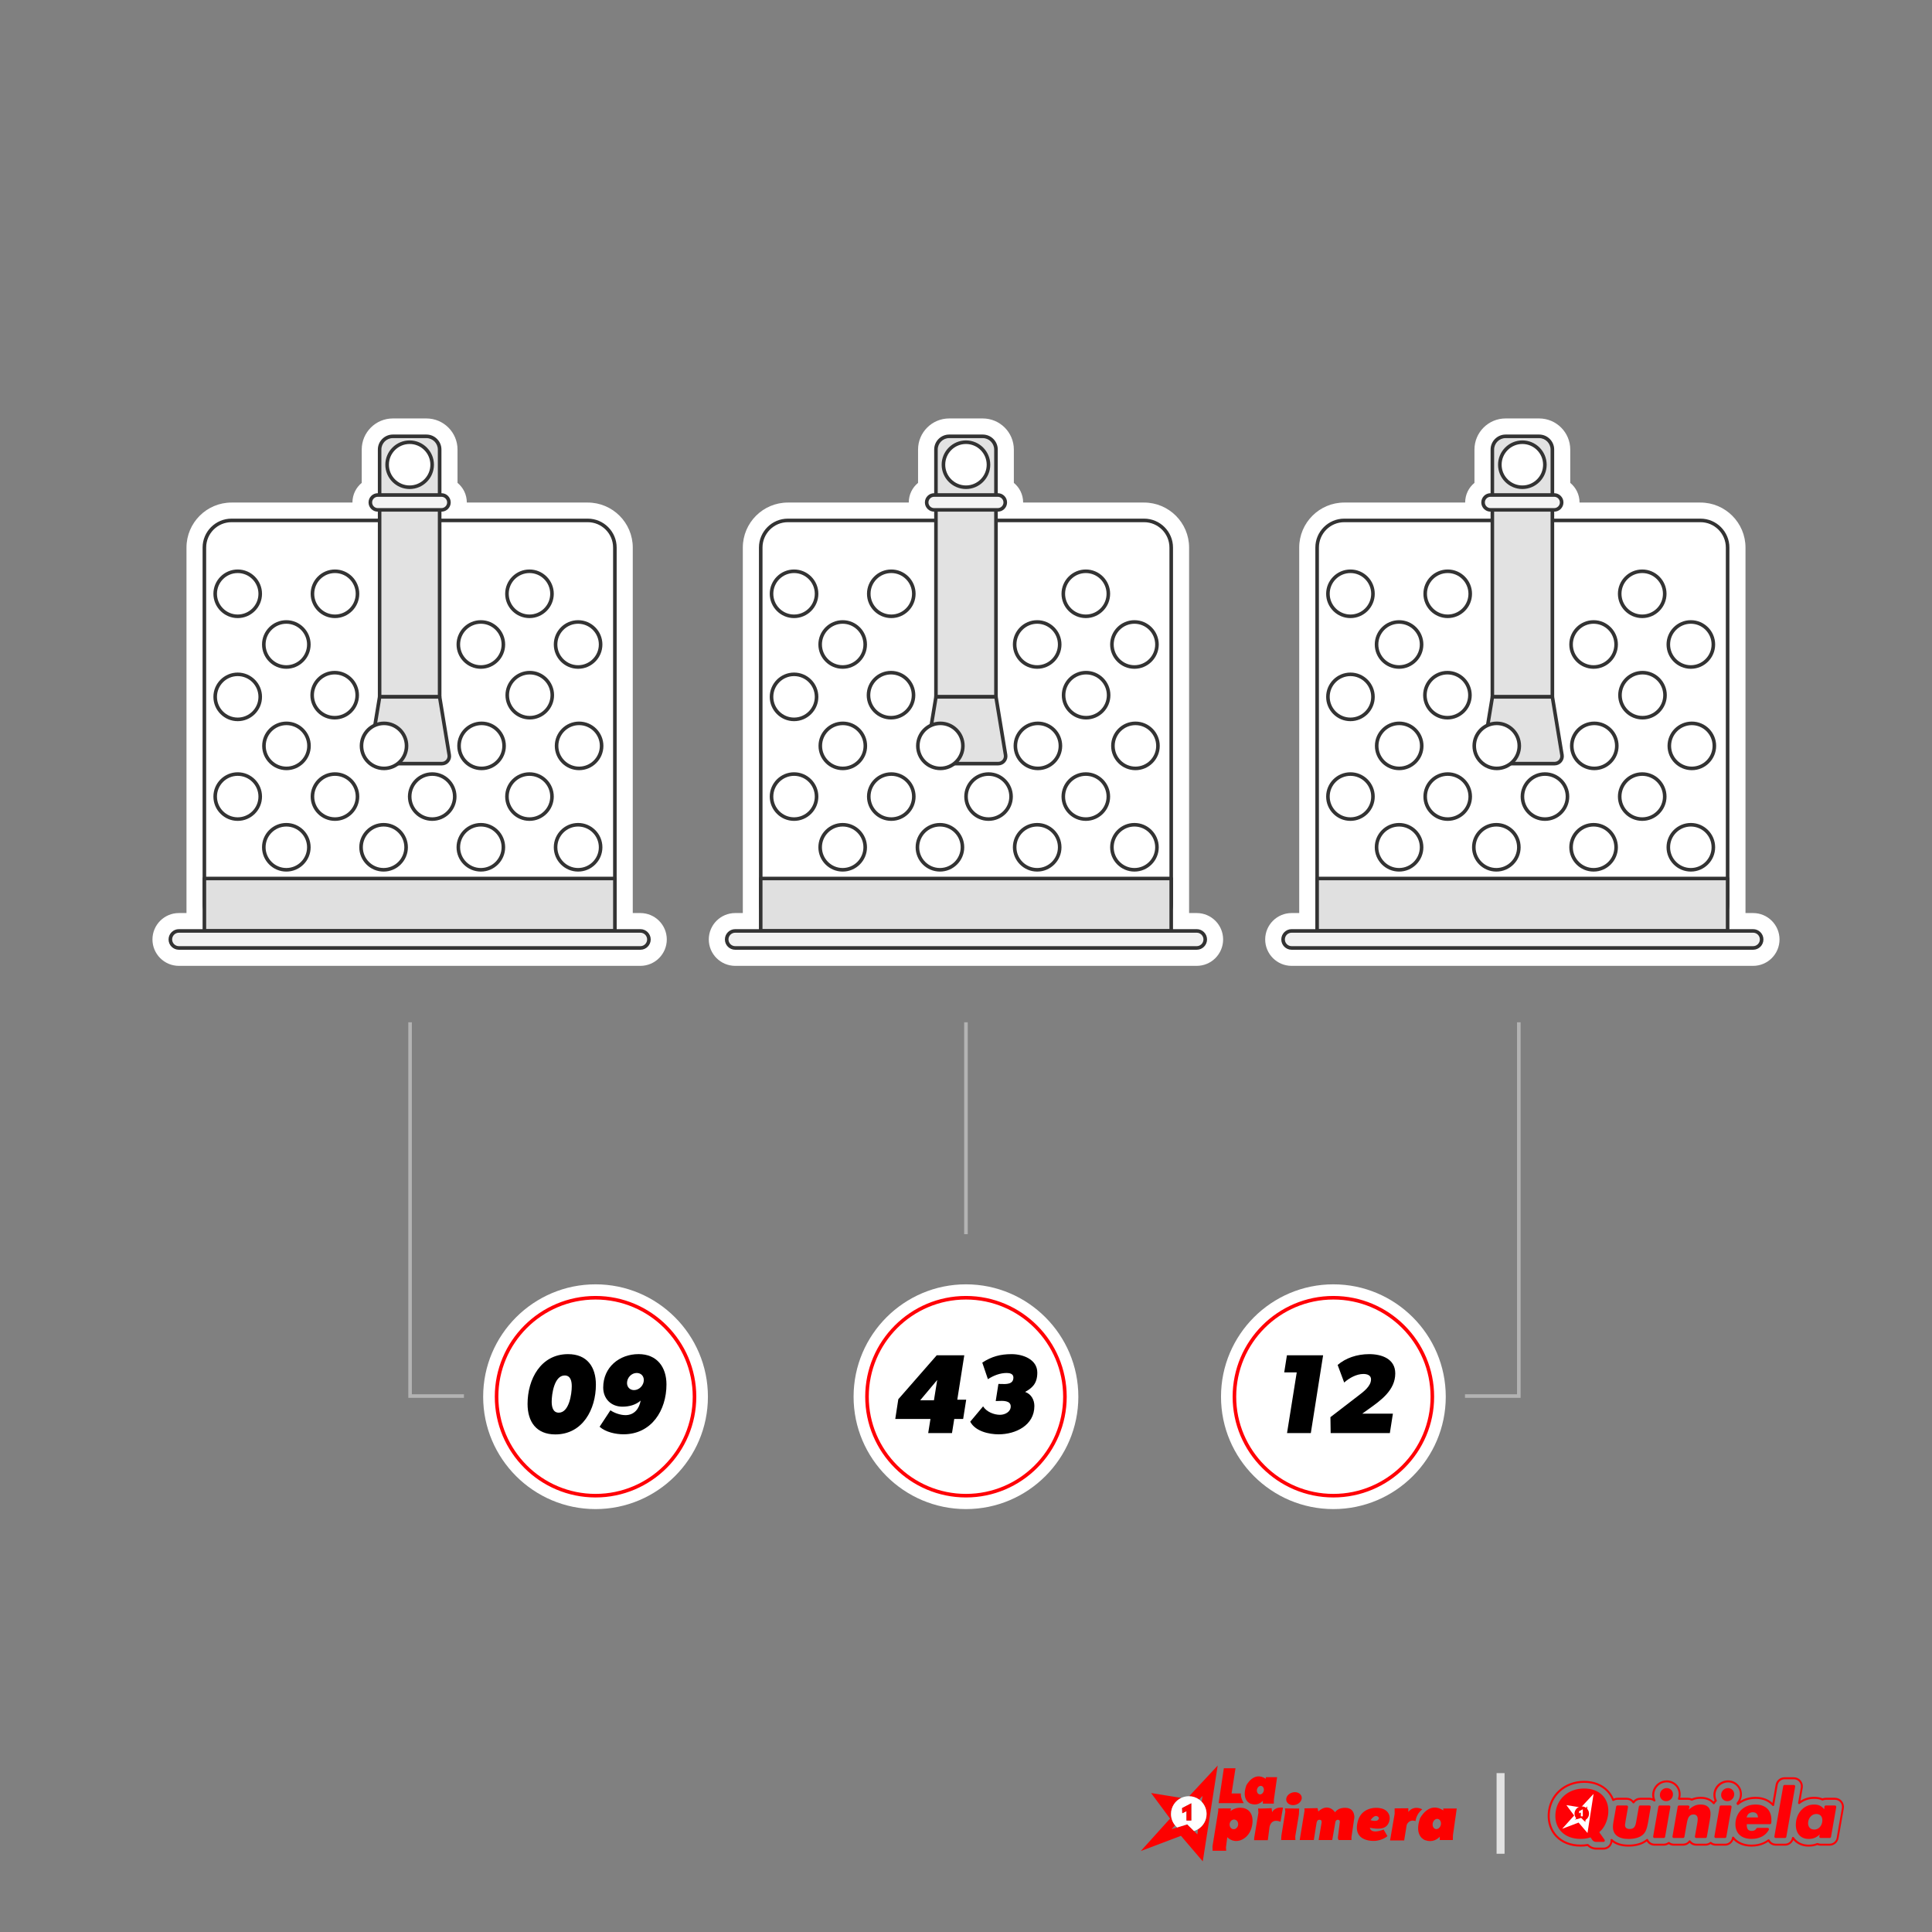 <svg xmlns="http://www.w3.org/2000/svg" id="Capa_1" data-name="Capa 1" viewBox="0 0 1080 1080"><rect x="0" y="0" width="1080" height="1080" fill="#808080" stroke="none"/><defs><style>      .cls-1 {        fill: #e0e0e0;      }      .cls-2 {        fill: #ff0006;      }      .cls-3 {        fill: #fd0100;      }      .cls-4 {        fill: #e2e2e2;      }      .cls-5 {        fill: #f4f4f4;      }      .cls-6 {        fill: #fff;      }      .cls-7 {        fill: #f2f2f2;      }      .cls-8 {        fill: #b3b3b3;      }      .cls-9 {        fill: #333;      }    </style></defs><g><g><g><g><path class="cls-6" d="M980.01,520.39h-14.26v-214.3c0-8.38-6.79-15.17-15.17-15.17h-82.79v-5.89h1.04c2.3,0,4.16-1.86,4.16-4.16h0c0-2.3-1.86-4.16-4.16-4.16h-1.04v-25.41c0-4.08-3.31-7.39-7.39-7.39h-18.77c-4.08,0-7.39,3.31-7.39,7.39v25.41h-1.04c-2.3,0-4.16,1.86-4.16,4.16h0c0,2.3,1.86,4.16,4.16,4.16h1.04v5.89h-82.79c-8.38,0-15.17,6.79-15.17,15.17v214.3h-14.26c-2.63,0-4.76,2.13-4.76,4.76s2.13,4.76,4.76,4.76h258c2.63,0,4.76-2.13,4.76-4.76s-2.13-4.76-4.76-4.76Z"></path><path class="cls-6" d="M980.01,539.92h-258c-8.14,0-14.76-6.62-14.76-14.76s6.62-14.76,14.76-14.76h4.26v-204.3c0-13.88,11.29-25.17,25.17-25.17h67.6v-.05c0-4.41,2.02-8.35,5.19-10.95v-18.62c0-9.59,7.8-17.39,17.39-17.39h18.77c9.59,0,17.39,7.8,17.39,17.39v18.62c3.17,2.6,5.19,6.54,5.19,10.95v.05h67.6c13.88,0,25.17,11.29,25.17,25.17v204.3h4.26c8.14,0,14.76,6.62,14.76,14.76s-6.62,14.76-14.76,14.76ZM746.27,519.92h209.48v-213.83c0-2.85-2.32-5.17-5.17-5.17h-82.79c-5.52,0-10-4.48-10-10v-5.89c0-1.48.32-2.89.9-4.16-.58-1.27-.9-2.67-.9-4.16v-22.8h-13.54v22.8c0,1.48-.32,2.89-.9,4.16.58,1.27.9,2.67.9,4.16v5.89c0,5.52-4.48,10-10,10h-82.79c-2.85,0-5.17,2.32-5.17,5.17v213.83Z"></path></g><g><g><rect class="cls-6" x="736.27" y="290.91" width="229.48" height="229.48" rx="15.17" ry="15.17"></rect><path class="cls-9" d="M950.58,521.39h-199.13c-8.92,0-16.17-7.26-16.17-16.17v-199.13c0-8.92,7.26-16.17,16.17-16.17h199.13c8.92,0,16.17,7.26,16.17,16.17v199.13c0,8.92-7.26,16.17-16.17,16.17ZM751.45,291.91c-7.82,0-14.17,6.36-14.17,14.17v199.13c0,7.82,6.36,14.17,14.17,14.17h199.13c7.82,0,14.17-6.36,14.17-14.17v-199.13c0-7.82-6.36-14.17-14.17-14.17h-199.13Z"></path></g><g><rect class="cls-1" x="736.27" y="491.08" width="229.48" height="29.31"></rect><path class="cls-9" d="M965.75,521.39h-229.48c-.55,0-1-.45-1-1v-29.31c0-.55.45-1,1-1h229.48c.55,0,1,.45,1,1v29.31c0,.55-.45,1-1,1ZM737.27,519.39h227.48v-27.31h-227.48v27.31Z"></path></g><g><rect class="cls-7" x="717.25" y="520.39" width="267.52" height="9.52" rx="4.76" ry="4.76"></rect><path class="cls-9" d="M980.01,530.92h-258c-3.18,0-5.76-2.58-5.76-5.76s2.58-5.76,5.76-5.76h258c3.18,0,5.76,2.58,5.76,5.76s-2.58,5.76-5.76,5.76ZM722.01,521.39c-2.07,0-3.76,1.69-3.76,3.76s1.69,3.76,3.76,3.76h258c2.07,0,3.76-1.69,3.76-3.76s-1.69-3.76-3.76-3.76h-258Z"></path></g><g><path class="cls-4" d="M841.63,243.91h18.77c4.08,0,7.39,3.31,7.39,7.39v138.25h-33.54v-138.25c0-4.08,3.31-7.39,7.39-7.39Z"></path><path class="cls-9" d="M867.79,390.55h-33.54c-.55,0-1-.45-1-1v-138.25c0-4.62,3.76-8.39,8.39-8.39h18.77c4.62,0,8.39,3.76,8.39,8.39v138.25c0,.55-.45,1-1,1ZM835.24,388.55h31.54v-137.25c0-3.52-2.87-6.39-6.39-6.39h-18.77c-3.52,0-6.39,2.87-6.39,6.39v137.25Z"></path></g><g><path class="cls-4" d="M834.25,389.55l-5.36,32.49c-.42,2.53,1.54,4.83,4.1,4.83h36.04c2.57,0,4.52-2.3,4.1-4.83l-5.36-32.49h-33.53Z"></path><path class="cls-9" d="M869.03,427.87h-36.04c-1.52,0-2.95-.66-3.93-1.82-.98-1.16-1.4-2.68-1.16-4.18l5.36-32.49c.08-.48.5-.84.99-.84h33.53c.49,0,.91.35.99.84l5.36,32.49c.25,1.5-.17,3.02-1.16,4.18-.98,1.16-2.42,1.82-3.93,1.82ZM835.1,390.55l-5.22,31.65c-.15.92.11,1.85.71,2.56.6.71,1.48,1.11,2.41,1.11h36.04c.93,0,1.81-.41,2.41-1.11.6-.71.86-1.64.71-2.56l-5.22-31.65h-31.83Z"></path></g><g><circle class="cls-6" cx="782.09" cy="473.63" r="12.59"></circle><path class="cls-9" d="M782.09,487.22c-7.49,0-13.59-6.1-13.59-13.59s6.1-13.59,13.59-13.59,13.59,6.1,13.59,13.59-6.1,13.59-13.59,13.59ZM782.09,462.04c-6.39,0-11.59,5.2-11.59,11.59s5.2,11.59,11.59,11.59,11.59-5.2,11.59-11.59-5.2-11.59-11.59-11.59Z"></path></g><g><circle class="cls-6" cx="809.12" cy="388.61" r="12.59"></circle><path class="cls-9" d="M809.12,402.2c-7.49,0-13.59-6.1-13.59-13.59s6.1-13.59,13.59-13.59,13.59,6.1,13.59,13.59-6.1,13.59-13.59,13.59ZM809.12,377.02c-6.39,0-11.59,5.2-11.59,11.59s5.2,11.59,11.59,11.59,11.59-5.2,11.59-11.59-5.2-11.59-11.59-11.59Z"></path></g><g><circle class="cls-6" cx="809.28" cy="445.29" r="12.59"></circle><path class="cls-9" d="M809.28,458.88c-7.49,0-13.59-6.1-13.59-13.59s6.1-13.59,13.59-13.59,13.59,6.1,13.59,13.59-6.1,13.59-13.59,13.59ZM809.28,433.7c-6.39,0-11.59,5.2-11.59,11.59s5.2,11.59,11.59,11.59,11.59-5.2,11.59-11.59-5.2-11.59-11.59-11.59Z"></path></g><g><circle class="cls-6" cx="836.7" cy="416.95" r="12.59"></circle><path class="cls-9" d="M836.7,430.54c-7.49,0-13.59-6.1-13.59-13.59s6.1-13.59,13.59-13.59,13.59,6.1,13.59,13.59-6.1,13.59-13.59,13.59ZM836.7,405.36c-6.39,0-11.59,5.2-11.59,11.59s5.2,11.59,11.59,11.59,11.59-5.2,11.59-11.59-5.2-11.59-11.59-11.59Z"></path></g><g><circle class="cls-6" cx="836.46" cy="473.63" r="12.59"></circle><path class="cls-9" d="M836.46,487.22c-7.49,0-13.59-6.1-13.59-13.59s6.1-13.59,13.59-13.59,13.59,6.1,13.59,13.59-6.1,13.59-13.59,13.59ZM836.46,462.04c-6.39,0-11.59,5.2-11.59,11.59s5.2,11.59,11.59,11.59,11.59-5.2,11.59-11.59-5.2-11.59-11.59-11.59Z"></path></g><g><circle class="cls-6" cx="863.64" cy="445.29" r="12.59"></circle><path class="cls-9" d="M863.64,458.88c-7.49,0-13.59-6.1-13.59-13.59s6.1-13.59,13.59-13.59,13.59,6.1,13.59,13.59-6.1,13.59-13.59,13.59ZM863.64,433.7c-6.39,0-11.59,5.2-11.59,11.59s5.2,11.59,11.59,11.59,11.59-5.2,11.59-11.59-5.2-11.59-11.59-11.59Z"></path></g><g><circle class="cls-6" cx="891.23" cy="416.95" r="12.59"></circle><path class="cls-9" d="M891.22,430.54c-7.49,0-13.59-6.1-13.59-13.59s6.1-13.59,13.59-13.59,13.59,6.1,13.59,13.59-6.1,13.59-13.59,13.59ZM891.22,405.36c-6.39,0-11.59,5.2-11.59,11.59s5.2,11.59,11.59,11.59,11.59-5.2,11.59-11.59-5.2-11.59-11.59-11.59Z"></path></g><g><circle class="cls-6" cx="890.82" cy="473.63" r="12.59"></circle><path class="cls-9" d="M890.83,487.22c-7.49,0-13.59-6.1-13.59-13.59s6.1-13.59,13.59-13.59,13.59,6.1,13.59,13.59-6.1,13.59-13.59,13.59ZM890.83,462.04c-6.39,0-11.59,5.2-11.59,11.59s5.2,11.59,11.59,11.59,11.59-5.2,11.59-11.59-5.2-11.59-11.59-11.59Z"></path></g><g><circle class="cls-6" cx="918.17" cy="388.61" r="12.59"></circle><path class="cls-9" d="M918.17,402.2c-7.49,0-13.59-6.1-13.59-13.59s6.1-13.59,13.59-13.59,13.59,6.1,13.59,13.59-6.1,13.59-13.59,13.59ZM918.17,377.02c-6.39,0-11.59,5.2-11.59,11.59s5.2,11.59,11.59,11.59,11.59-5.2,11.59-11.59-5.2-11.59-11.59-11.59Z"></path></g><g><circle class="cls-6" cx="890.82" cy="360.27" r="12.59"></circle><path class="cls-9" d="M890.83,373.86c-7.49,0-13.59-6.1-13.59-13.59s6.1-13.59,13.59-13.59,13.59,6.1,13.59,13.59-6.1,13.59-13.59,13.59ZM890.83,348.68c-6.39,0-11.59,5.2-11.59,11.59s5.2,11.59,11.59,11.59,11.59-5.2,11.59-11.59-5.2-11.59-11.59-11.59Z"></path></g><g><circle class="cls-6" cx="809.28" cy="331.93" r="12.59"></circle><path class="cls-9" d="M809.28,345.52c-7.49,0-13.59-6.1-13.59-13.59s6.1-13.59,13.59-13.59,13.59,6.1,13.59,13.59-6.1,13.59-13.59,13.59ZM809.28,320.34c-6.39,0-11.59,5.2-11.59,11.59s5.2,11.59,11.59,11.59,11.59-5.2,11.59-11.59-5.2-11.59-11.59-11.59Z"></path></g><g><circle class="cls-6" cx="754.91" cy="445.29" r="12.59"></circle><path class="cls-9" d="M754.91,458.88c-7.49,0-13.59-6.1-13.59-13.59s6.1-13.59,13.59-13.59,13.59,6.1,13.59,13.59-6.1,13.59-13.59,13.59ZM754.91,433.7c-6.39,0-11.59,5.2-11.59,11.59s5.2,11.59,11.59,11.59,11.59-5.2,11.59-11.59-5.2-11.59-11.59-11.59Z"></path></g><g><circle class="cls-6" cx="754.91" cy="389.55" r="12.59"></circle><path class="cls-9" d="M754.91,403.14c-7.49,0-13.59-6.1-13.59-13.59s6.1-13.59,13.59-13.59,13.59,6.1,13.59,13.59-6.1,13.59-13.59,13.59ZM754.91,377.95c-6.39,0-11.59,5.2-11.59,11.59s5.2,11.59,11.59,11.59,11.59-5.2,11.59-11.59-5.2-11.59-11.59-11.59Z"></path></g><g><circle class="cls-6" cx="754.91" cy="331.93" r="12.59"></circle><path class="cls-9" d="M754.91,345.52c-7.49,0-13.59-6.1-13.59-13.59s6.1-13.59,13.59-13.59,13.59,6.1,13.59,13.59-6.1,13.59-13.59,13.59ZM754.91,320.34c-6.39,0-11.59,5.2-11.59,11.59s5.2,11.59,11.59,11.59,11.59-5.2,11.59-11.59-5.2-11.59-11.59-11.59Z"></path></g><g><circle class="cls-6" cx="782.17" cy="416.95" r="12.59"></circle><path class="cls-9" d="M782.17,430.54c-7.49,0-13.59-6.1-13.59-13.59s6.1-13.59,13.59-13.59,13.59,6.1,13.59,13.59-6.1,13.59-13.59,13.59ZM782.17,405.36c-6.39,0-11.59,5.2-11.59,11.59s5.2,11.59,11.59,11.59,11.59-5.2,11.59-11.59-5.2-11.59-11.59-11.59Z"></path></g><g><circle class="cls-6" cx="782.09" cy="360.27" r="12.59"></circle><path class="cls-9" d="M782.09,373.86c-7.49,0-13.59-6.1-13.59-13.59s6.1-13.59,13.59-13.59,13.59,6.1,13.59,13.59-6.1,13.59-13.59,13.59ZM782.09,348.68c-6.39,0-11.59,5.2-11.59,11.59s5.2,11.59,11.59,11.59,11.59-5.2,11.59-11.59-5.2-11.59-11.59-11.59Z"></path></g><g><circle class="cls-6" cx="918.01" cy="445.29" r="12.59"></circle><path class="cls-9" d="M918.01,458.88c-7.49,0-13.59-6.1-13.59-13.59s6.1-13.59,13.59-13.59,13.59,6.1,13.59,13.59-6.1,13.59-13.59,13.59ZM918.01,433.7c-6.39,0-11.59,5.2-11.59,11.59s5.2,11.59,11.59,11.59,11.59-5.2,11.59-11.59-5.2-11.59-11.59-11.59Z"></path></g><g><circle class="cls-6" cx="945.75" cy="416.95" r="12.59"></circle><path class="cls-9" d="M945.75,430.54c-7.49,0-13.59-6.1-13.59-13.59s6.1-13.59,13.59-13.59,13.59,6.1,13.59,13.59-6.1,13.59-13.59,13.59ZM945.75,405.36c-6.39,0-11.59,5.2-11.59,11.59s5.2,11.59,11.59,11.59,11.59-5.2,11.59-11.59-5.2-11.59-11.59-11.59Z"></path></g><g><circle class="cls-6" cx="918.01" cy="331.93" r="12.59"></circle><path class="cls-9" d="M918.01,345.52c-7.49,0-13.59-6.1-13.59-13.59s6.1-13.59,13.59-13.59,13.59,6.1,13.59,13.59-6.1,13.59-13.59,13.59ZM918.01,320.34c-6.39,0-11.59,5.2-11.59,11.59s5.2,11.59,11.59,11.59,11.59-5.2,11.59-11.59-5.2-11.59-11.59-11.59Z"></path></g><g><circle class="cls-6" cx="945.19" cy="473.63" r="12.59"></circle><path class="cls-9" d="M945.19,487.22c-7.49,0-13.59-6.1-13.59-13.59s6.1-13.59,13.59-13.59,13.59,6.1,13.59,13.59-6.1,13.59-13.59,13.59ZM945.19,462.04c-6.39,0-11.59,5.2-11.59,11.59s5.2,11.59,11.59,11.59,11.59-5.2,11.59-11.59-5.2-11.59-11.59-11.59Z"></path></g><g><circle class="cls-6" cx="945.19" cy="360.27" r="12.59"></circle><path class="cls-9" d="M945.19,373.86c-7.49,0-13.59-6.1-13.59-13.59s6.1-13.59,13.59-13.59,13.59,6.1,13.59,13.59-6.1,13.59-13.59,13.59ZM945.19,348.68c-6.39,0-11.59,5.2-11.59,11.59s5.2,11.59,11.59,11.59,11.59-5.2,11.59-11.59-5.2-11.59-11.59-11.59Z"></path></g><g><circle class="cls-6" cx="851.01" cy="259.78" r="12.59"></circle><path class="cls-9" d="M851.01,273.37c-7.49,0-13.59-6.1-13.59-13.59s6.1-13.59,13.59-13.59,13.59,6.1,13.59,13.59-6.1,13.59-13.59,13.59ZM851.01,248.19c-6.39,0-11.59,5.2-11.59,11.59s5.2,11.59,11.59,11.59,11.59-5.2,11.59-11.59-5.2-11.59-11.59-11.59Z"></path></g><g><rect class="cls-5" x="829.05" y="276.71" width="43.93" height="8.31" rx="4.16" ry="4.16"></rect><path class="cls-9" d="M868.82,286.02h-35.61c-2.84,0-5.16-2.31-5.16-5.16s2.31-5.16,5.16-5.16h35.61c2.84,0,5.16,2.31,5.16,5.16s-2.31,5.16-5.16,5.16ZM833.21,277.71c-1.74,0-3.16,1.42-3.16,3.16s1.42,3.16,3.16,3.16h35.61c1.74,0,3.16-1.42,3.16-3.16s-1.42-3.16-3.16-3.16h-35.61Z"></path></g></g></g><g><polygon class="cls-8" points="850.04 781.4 818.93 781.4 818.93 779.4 848.04 779.4 848.04 571.46 850.04 571.46 850.04 781.4"></polygon><g><path class="cls-6" d="M745.37,843.59c-34.64,0-62.82-28.18-62.82-62.82s28.18-62.82,62.82-62.82,62.82,28.18,62.82,62.82-28.18,62.82-62.82,62.82ZM745.37,732.95c-26.37,0-47.82,21.45-47.82,47.82s21.45,47.82,47.82,47.82,47.82-21.45,47.82-47.82-21.45-47.82-47.82-47.82Z"></path><circle class="cls-6" cx="745.37" cy="780.77" r="55.32"></circle><path class="cls-2" d="M745.37,837.09c-31.05,0-56.32-25.26-56.32-56.32s25.26-56.32,56.32-56.32,56.32,25.26,56.32,56.32-25.26,56.32-56.32,56.32ZM745.37,726.45c-29.95,0-54.32,24.37-54.32,54.32s24.37,54.32,54.32,54.32,54.32-24.37,54.32-54.32-24.37-54.32-54.32-54.32Z"></path></g><g><path d="M717.89,767.18l1.51-9.58h20.23l-6.87,43.49h-13.3l5.42-33.91h-7Z"></path><path d="M766.42,771.09c0-2.4-2.27-3.03-4.29-3.03-3.84,0-7.94,2.27-10.72,4.79l-3.66-9.83c4.47-3.85,10.71-6.05,17.65-6.05s14.56,2.58,14.56,10.78c0,9.4-8.06,15.1-15.17,20.13l-3.3,2.37h17.15l-1.7,10.84h-33.09l-.13-8.89,15.57-11.98c2.71-2.08,7.12-5.23,7.12-9.14Z"></path></g></g></g><g><g><g><path class="cls-6" d="M668.98,520.39h-14.26v-214.3c0-8.38-6.79-15.17-15.17-15.17h-82.79v-5.89h1.04c2.3,0,4.16-1.86,4.16-4.16h0c0-2.3-1.86-4.16-4.16-4.16h-1.04v-25.41c0-4.08-3.31-7.39-7.39-7.39h-18.77c-4.08,0-7.39,3.31-7.39,7.39v25.41h-1.03c-2.3,0-4.16,1.86-4.16,4.16h0c0,2.3,1.86,4.16,4.16,4.16h1.03v5.89h-82.79c-8.38,0-15.17,6.79-15.17,15.17v214.3h-14.26c-2.63,0-4.76,2.13-4.76,4.76s2.13,4.76,4.76,4.76h258c2.63,0,4.76-2.13,4.76-4.76s-2.13-4.76-4.76-4.76Z"></path><path class="cls-6" d="M668.98,539.92h-258c-8.14,0-14.76-6.62-14.76-14.76s6.62-14.76,14.76-14.76h4.26v-204.3c0-13.88,11.29-25.17,25.17-25.17h67.6v-.05c0-4.41,2.02-8.35,5.19-10.95v-18.62c0-9.59,7.8-17.39,17.39-17.39h18.77c9.59,0,17.39,7.8,17.39,17.39v18.62c3.17,2.6,5.19,6.54,5.19,10.95v.05h67.6c13.88,0,25.17,11.29,25.17,25.17v204.3h4.26c8.14,0,14.76,6.62,14.76,14.76s-6.62,14.76-14.76,14.76ZM435.24,519.92h209.48v-213.83c0-2.85-2.32-5.17-5.17-5.17h-82.79c-5.52,0-10-4.48-10-10v-5.89c0-1.48.32-2.89.9-4.16-.58-1.27-.9-2.67-.9-4.16v-22.8h-13.54v22.8c0,1.48-.32,2.89-.9,4.16.58,1.27.9,2.67.9,4.16v5.89c0,5.52-4.48,10-10,10h-82.79c-2.85,0-5.17,2.32-5.17,5.17v213.83Z"></path></g><g><g><rect class="cls-6" x="425.24" y="290.91" width="229.48" height="229.48" rx="15.17" ry="15.17"></rect><path class="cls-9" d="M639.55,521.39h-199.13c-8.92,0-16.17-7.26-16.17-16.17v-199.13c0-8.92,7.26-16.17,16.17-16.17h199.13c8.92,0,16.17,7.26,16.17,16.17v199.13c0,8.92-7.26,16.17-16.17,16.17ZM440.42,291.91c-7.82,0-14.17,6.36-14.17,14.17v199.13c0,7.82,6.36,14.17,14.17,14.17h199.13c7.82,0,14.17-6.36,14.17-14.17v-199.13c0-7.82-6.36-14.17-14.17-14.17h-199.13Z"></path></g><g><rect class="cls-1" x="425.24" y="491.08" width="229.48" height="29.31"></rect><path class="cls-9" d="M654.72,521.39h-229.48c-.55,0-1-.45-1-1v-29.31c0-.55.45-1,1-1h229.48c.55,0,1,.45,1,1v29.31c0,.55-.45,1-1,1ZM426.24,519.39h227.48v-27.31h-227.48v27.31Z"></path></g><g><rect class="cls-7" x="406.22" y="520.39" width="267.52" height="9.52" rx="4.76" ry="4.76"></rect><path class="cls-9" d="M668.98,530.92h-258c-3.18,0-5.76-2.58-5.76-5.76s2.58-5.76,5.76-5.76h258c3.18,0,5.76,2.58,5.76,5.76s-2.58,5.76-5.76,5.76ZM410.98,521.39c-2.07,0-3.76,1.69-3.76,3.76s1.69,3.76,3.76,3.76h258c2.07,0,3.76-1.69,3.76-3.76s-1.69-3.76-3.76-3.76h-258Z"></path></g><g><path class="cls-4" d="M530.6,243.91h18.77c4.08,0,7.39,3.31,7.39,7.39v138.25h-33.54v-138.25c0-4.08,3.31-7.39,7.39-7.39Z"></path><path class="cls-9" d="M556.75,390.55h-33.54c-.55,0-1-.45-1-1v-138.25c0-4.62,3.76-8.39,8.39-8.39h18.77c4.62,0,8.39,3.76,8.39,8.39v138.25c0,.55-.45,1-1,1ZM524.21,388.55h31.54v-137.25c0-3.52-2.87-6.39-6.39-6.39h-18.77c-3.52,0-6.39,2.87-6.39,6.39v137.25Z"></path></g><g><path class="cls-4" d="M523.22,389.55l-5.36,32.49c-.42,2.53,1.54,4.83,4.1,4.83h36.04c2.57,0,4.52-2.3,4.1-4.83l-5.36-32.49h-33.53Z"></path><path class="cls-9" d="M558,427.87h-36.04c-1.52,0-2.95-.66-3.93-1.82-.98-1.16-1.4-2.68-1.16-4.18l5.36-32.49c.08-.48.5-.84.99-.84h33.53c.49,0,.91.35.99.84l5.36,32.49c.25,1.5-.17,3.02-1.16,4.18-.98,1.16-2.42,1.82-3.93,1.82ZM524.07,390.55l-5.22,31.65c-.15.92.11,1.85.71,2.56.6.71,1.48,1.11,2.41,1.11h36.04c.93,0,1.81-.41,2.41-1.11.6-.71.86-1.64.71-2.56l-5.22-31.65h-31.83Z"></path></g><g><circle class="cls-6" cx="471.06" cy="473.63" r="12.59"></circle><path class="cls-9" d="M471.06,487.22c-7.49,0-13.59-6.1-13.59-13.59s6.1-13.59,13.59-13.59,13.59,6.1,13.59,13.59-6.1,13.59-13.59,13.59ZM471.06,462.04c-6.39,0-11.59,5.2-11.59,11.59s5.2,11.59,11.59,11.59,11.59-5.2,11.59-11.59-5.2-11.59-11.59-11.59Z"></path></g><g><circle class="cls-6" cx="498.08" cy="388.61" r="12.59"></circle><path class="cls-9" d="M498.08,402.2c-7.49,0-13.59-6.1-13.59-13.59s6.1-13.59,13.59-13.59,13.59,6.1,13.59,13.59-6.1,13.59-13.59,13.59ZM498.08,377.02c-6.39,0-11.59,5.2-11.59,11.59s5.2,11.59,11.59,11.59,11.59-5.2,11.59-11.59-5.2-11.59-11.59-11.59Z"></path></g><g><circle class="cls-6" cx="498.24" cy="445.29" r="12.59"></circle><path class="cls-9" d="M498.24,458.88c-7.49,0-13.59-6.1-13.59-13.59s6.1-13.59,13.59-13.59,13.59,6.1,13.59,13.59-6.1,13.59-13.59,13.59ZM498.24,433.7c-6.39,0-11.59,5.2-11.59,11.59s5.2,11.59,11.59,11.59,11.59-5.2,11.59-11.59-5.2-11.59-11.59-11.59Z"></path></g><g><circle class="cls-6" cx="525.67" cy="416.95" r="12.59"></circle><path class="cls-9" d="M525.67,430.54c-7.49,0-13.59-6.1-13.59-13.59s6.1-13.59,13.59-13.59,13.59,6.1,13.59,13.59-6.1,13.59-13.59,13.59ZM525.67,405.36c-6.39,0-11.59,5.2-11.59,11.59s5.2,11.59,11.59,11.59,11.59-5.2,11.59-11.59-5.2-11.59-11.59-11.59Z"></path></g><g><circle class="cls-6" cx="525.43" cy="473.63" r="12.59"></circle><path class="cls-9" d="M525.43,487.22c-7.49,0-13.59-6.1-13.59-13.59s6.1-13.59,13.59-13.59,13.59,6.1,13.59,13.59-6.1,13.59-13.59,13.59ZM525.43,462.04c-6.39,0-11.59,5.2-11.59,11.59s5.2,11.59,11.59,11.59,11.59-5.2,11.59-11.59-5.2-11.59-11.59-11.59Z"></path></g><g><circle class="cls-6" cx="552.61" cy="445.29" r="12.59"></circle><path class="cls-9" d="M552.61,458.88c-7.49,0-13.59-6.1-13.59-13.59s6.1-13.59,13.59-13.59,13.59,6.1,13.59,13.59-6.1,13.59-13.59,13.59ZM552.61,433.7c-6.39,0-11.59,5.2-11.59,11.59s5.2,11.59,11.59,11.59,11.59-5.2,11.59-11.59-5.2-11.59-11.59-11.59Z"></path></g><g><circle class="cls-6" cx="580.19" cy="416.95" r="12.59"></circle><path class="cls-9" d="M580.19,430.54c-7.49,0-13.59-6.1-13.59-13.59s6.1-13.59,13.59-13.59,13.59,6.1,13.59,13.59-6.1,13.59-13.59,13.59ZM580.19,405.36c-6.39,0-11.59,5.2-11.59,11.59s5.2,11.59,11.59,11.59,11.59-5.2,11.59-11.59-5.2-11.59-11.59-11.59Z"></path></g><g><circle class="cls-6" cx="579.79" cy="473.63" r="12.59"></circle><path class="cls-9" d="M579.79,487.22c-7.49,0-13.59-6.1-13.59-13.59s6.1-13.59,13.59-13.59,13.59,6.1,13.59,13.59-6.1,13.59-13.59,13.59ZM579.79,462.04c-6.39,0-11.59,5.2-11.59,11.59s5.2,11.59,11.59,11.59,11.59-5.2,11.59-11.59-5.2-11.59-11.59-11.59Z"></path></g><g><circle class="cls-6" cx="607.14" cy="388.61" r="12.59"></circle><path class="cls-9" d="M607.14,402.2c-7.49,0-13.59-6.1-13.59-13.59s6.1-13.59,13.59-13.59,13.59,6.1,13.59,13.59-6.1,13.59-13.59,13.59ZM607.14,377.02c-6.39,0-11.59,5.2-11.59,11.59s5.2,11.59,11.59,11.59,11.59-5.2,11.59-11.59-5.2-11.59-11.59-11.59Z"></path></g><g><circle class="cls-6" cx="579.79" cy="360.27" r="12.59"></circle><path class="cls-9" d="M579.79,373.86c-7.49,0-13.59-6.1-13.59-13.59s6.1-13.59,13.59-13.59,13.59,6.1,13.59,13.59-6.1,13.59-13.59,13.59ZM579.79,348.68c-6.39,0-11.59,5.2-11.59,11.59s5.2,11.59,11.59,11.59,11.59-5.2,11.59-11.59-5.2-11.59-11.59-11.59Z"></path></g><g><circle class="cls-6" cx="498.24" cy="331.93" r="12.59"></circle><path class="cls-9" d="M498.24,345.52c-7.49,0-13.59-6.1-13.59-13.59s6.1-13.59,13.59-13.59,13.59,6.1,13.59,13.59-6.1,13.59-13.59,13.59ZM498.24,320.34c-6.39,0-11.59,5.2-11.59,11.59s5.2,11.59,11.59,11.59,11.59-5.2,11.59-11.59-5.2-11.59-11.59-11.59Z"></path></g><g><circle class="cls-6" cx="443.88" cy="445.29" r="12.59"></circle><path class="cls-9" d="M443.88,458.88c-7.49,0-13.59-6.1-13.59-13.59s6.1-13.59,13.59-13.59,13.59,6.1,13.59,13.59-6.1,13.59-13.59,13.59ZM443.88,433.7c-6.39,0-11.59,5.2-11.59,11.59s5.2,11.59,11.59,11.59,11.59-5.2,11.59-11.59-5.2-11.59-11.59-11.59Z"></path></g><g><circle class="cls-6" cx="443.88" cy="389.55" r="12.59"></circle><path class="cls-9" d="M443.88,403.14c-7.49,0-13.59-6.1-13.59-13.59s6.1-13.59,13.59-13.59,13.59,6.1,13.59,13.59-6.1,13.59-13.59,13.59ZM443.88,377.95c-6.39,0-11.59,5.2-11.59,11.59s5.2,11.59,11.59,11.59,11.59-5.2,11.59-11.59-5.2-11.59-11.59-11.59Z"></path></g><g><circle class="cls-6" cx="443.88" cy="331.93" r="12.59"></circle><path class="cls-9" d="M443.88,345.52c-7.49,0-13.59-6.1-13.59-13.59s6.1-13.59,13.59-13.59,13.59,6.1,13.59,13.59-6.1,13.59-13.59,13.59ZM443.88,320.34c-6.39,0-11.59,5.2-11.59,11.59s5.2,11.59,11.59,11.59,11.59-5.2,11.59-11.59-5.2-11.59-11.59-11.59Z"></path></g><g><circle class="cls-6" cx="471.14" cy="416.95" r="12.59"></circle><path class="cls-9" d="M471.14,430.54c-7.49,0-13.59-6.1-13.59-13.59s6.1-13.59,13.59-13.59,13.59,6.1,13.59,13.59-6.1,13.59-13.59,13.59ZM471.14,405.36c-6.39,0-11.59,5.2-11.59,11.59s5.2,11.59,11.59,11.59,11.59-5.2,11.59-11.59-5.2-11.59-11.59-11.59Z"></path></g><g><circle class="cls-6" cx="471.06" cy="360.27" r="12.59"></circle><path class="cls-9" d="M471.06,373.86c-7.49,0-13.59-6.1-13.59-13.59s6.1-13.59,13.59-13.59,13.59,6.1,13.59,13.59-6.1,13.59-13.59,13.59ZM471.06,348.68c-6.39,0-11.59,5.2-11.59,11.59s5.2,11.59,11.59,11.59,11.59-5.2,11.59-11.59-5.2-11.59-11.59-11.59Z"></path></g><g><circle class="cls-6" cx="606.98" cy="445.29" r="12.59"></circle><path class="cls-9" d="M606.98,458.88c-7.49,0-13.59-6.1-13.59-13.59s6.1-13.59,13.59-13.59,13.59,6.1,13.59,13.59-6.1,13.59-13.59,13.59ZM606.98,433.7c-6.39,0-11.59,5.2-11.59,11.59s5.2,11.59,11.59,11.59,11.59-5.2,11.59-11.59-5.2-11.59-11.59-11.59Z"></path></g><g><circle class="cls-6" cx="634.72" cy="416.95" r="12.59"></circle><path class="cls-9" d="M634.72,430.54c-7.49,0-13.59-6.1-13.59-13.59s6.1-13.59,13.59-13.59,13.59,6.1,13.59,13.59-6.1,13.59-13.59,13.59ZM634.72,405.36c-6.39,0-11.59,5.2-11.59,11.59s5.2,11.59,11.59,11.59,11.59-5.2,11.59-11.59-5.2-11.59-11.59-11.59Z"></path></g><g><circle class="cls-6" cx="606.98" cy="331.93" r="12.59"></circle><path class="cls-9" d="M606.98,345.52c-7.49,0-13.59-6.1-13.59-13.59s6.1-13.59,13.59-13.59,13.59,6.1,13.59,13.59-6.1,13.59-13.59,13.59ZM606.98,320.34c-6.39,0-11.59,5.2-11.59,11.59s5.2,11.59,11.59,11.59,11.59-5.2,11.59-11.59-5.2-11.59-11.59-11.59Z"></path></g><g><circle class="cls-6" cx="634.16" cy="473.63" r="12.59"></circle><path class="cls-9" d="M634.16,487.22c-7.49,0-13.59-6.1-13.59-13.59s6.1-13.59,13.59-13.59,13.59,6.1,13.59,13.59-6.1,13.59-13.59,13.59ZM634.16,462.04c-6.39,0-11.59,5.2-11.59,11.59s5.2,11.59,11.59,11.59,11.59-5.2,11.59-11.59-5.2-11.59-11.59-11.59Z"></path></g><g><circle class="cls-6" cx="634.16" cy="360.27" r="12.59"></circle><path class="cls-9" d="M634.16,373.86c-7.49,0-13.59-6.1-13.59-13.59s6.1-13.59,13.59-13.59,13.59,6.1,13.59,13.59-6.1,13.59-13.59,13.59ZM634.16,348.68c-6.39,0-11.59,5.2-11.59,11.59s5.2,11.59,11.59,11.59,11.59-5.2,11.59-11.59-5.2-11.59-11.59-11.59Z"></path></g><g><circle class="cls-6" cx="539.98" cy="259.78" r="12.59"></circle><path class="cls-9" d="M539.98,273.37c-7.49,0-13.59-6.1-13.59-13.59s6.1-13.59,13.59-13.59,13.59,6.1,13.59,13.59-6.1,13.59-13.59,13.59ZM539.98,248.19c-6.39,0-11.59,5.2-11.59,11.59s5.2,11.59,11.59,11.59,11.59-5.2,11.59-11.59-5.2-11.59-11.59-11.59Z"></path></g><g><rect class="cls-5" x="518.02" y="276.71" width="43.93" height="8.31" rx="4.16" ry="4.16"></rect><path class="cls-9" d="M557.79,286.02h-35.61c-2.84,0-5.16-2.31-5.16-5.16s2.31-5.16,5.16-5.16h35.61c2.84,0,5.16,2.31,5.16,5.16s-2.31,5.16-5.16,5.16ZM522.17,277.71c-1.74,0-3.16,1.42-3.16,3.16s1.42,3.16,3.16,3.16h35.61c1.74,0,3.16-1.42,3.16-3.16s-1.42-3.16-3.16-3.16h-35.61Z"></path></g></g></g><rect class="cls-8" x="538.98" y="571.46" width="2" height="118.45"></rect><g><g><path class="cls-6" d="M539.98,843.59c-34.64,0-62.82-28.18-62.82-62.82s28.18-62.82,62.82-62.82,62.82,28.18,62.82,62.82-28.18,62.82-62.82,62.82ZM539.98,732.95c-26.37,0-47.82,21.45-47.82,47.82s21.45,47.82,47.82,47.82,47.82-21.45,47.82-47.82-21.45-47.82-47.82-47.82Z"></path><circle class="cls-6" cx="539.98" cy="780.77" r="55.32"></circle><path class="cls-2" d="M539.98,837.09c-31.05,0-56.32-25.26-56.32-56.32s25.26-56.32,56.32-56.32,56.32,25.26,56.32,56.32-25.26,56.32-56.32,56.32ZM539.98,726.45c-29.95,0-54.32,24.37-54.32,54.32s24.37,54.32,54.32,54.32,54.32-24.37,54.32-54.32-24.37-54.32-54.32-54.32Z"></path></g><g><path d="M523.66,757.6h15.38l-3.91,24.83h4.98l-1.7,10.78h-4.98l-1.26,7.88h-13.3l1.26-7.88h-19.67l1.7-11.03,21.49-24.58ZM523.91,771.41l-9.52,11.35h7.69l1.83-11.35Z"></path><path d="M559.08,790.88c2.71,0,5.92-1.64,5.92-4.66,0-3.4-4.33-3.2-7.13-3.07l-1.26.04,1.51-9.58,1.35.04c3.01.12,7.03.28,7.03-3.63,0-2.08-2.08-2.52-3.72-2.52-3.78,0-7.44,1.45-10.53,3.47l-3.15-9.27c5.23-3.4,10.09-4.73,16.39-4.73s14.37,2.9,14.37,10.34c0,6.37-3.15,8.7-6.81,10.78,3.4,1.2,5.17,4.41,5.17,7.88,0,10.78-10.46,15.82-19.98,15.82-5.48,0-13.05-1.7-15.88-7.06l7.19-8.57c1.89,3.03,5.99,4.73,9.52,4.73Z"></path></g></g></g><g><g><g><path class="cls-6" d="M357.99,520.39h-14.26v-214.3c0-8.38-6.79-15.17-15.17-15.17h-82.79v-5.89h1.04c2.3,0,4.16-1.86,4.16-4.16h0c0-2.3-1.86-4.16-4.16-4.16h-1.04v-25.41c0-4.08-3.31-7.39-7.39-7.39h-18.77c-4.08,0-7.39,3.31-7.39,7.39v25.41h-1.04c-2.3,0-4.16,1.86-4.16,4.16h0c0,2.3,1.86,4.16,4.16,4.16h1.04v5.89h-82.79c-8.38,0-15.17,6.79-15.17,15.17v214.3h-14.26c-2.63,0-4.76,2.13-4.76,4.76s2.13,4.76,4.76,4.76h258c2.63,0,4.76-2.13,4.76-4.76s-2.13-4.76-4.76-4.76Z"></path><path class="cls-6" d="M357.99,539.92H99.99c-8.14,0-14.76-6.62-14.76-14.76s6.62-14.76,14.76-14.76h4.26v-204.3c0-13.88,11.29-25.17,25.17-25.17h67.6v-.05c0-4.41,2.03-8.35,5.19-10.95v-18.62c0-9.59,7.8-17.39,17.39-17.39h18.77c9.59,0,17.39,7.8,17.39,17.39v18.62c3.17,2.6,5.19,6.54,5.19,10.95v.05h67.6c13.88,0,25.17,11.29,25.17,25.17v204.3h4.26c8.14,0,14.76,6.62,14.76,14.76s-6.62,14.76-14.76,14.76ZM124.25,519.92h209.48v-213.83c0-2.85-2.32-5.17-5.17-5.17h-82.79c-5.52,0-10-4.48-10-10v-5.89c0-1.48.32-2.89.9-4.16-.58-1.27-.9-2.67-.9-4.16v-22.8h-13.54v22.8c0,1.48-.32,2.89-.9,4.16.58,1.27.9,2.67.9,4.16v5.89c0,5.52-4.48,10-10,10h-82.79c-2.85,0-5.17,2.32-5.17,5.17v213.83Z"></path></g><g><g><rect class="cls-6" x="114.25" y="290.91" width="229.48" height="229.48" rx="15.17" ry="15.17"></rect><path class="cls-9" d="M328.55,521.39h-199.13c-8.92,0-16.17-7.26-16.17-16.17v-199.13c0-8.92,7.26-16.17,16.17-16.17h199.13c8.92,0,16.17,7.26,16.17,16.17v199.13c0,8.92-7.26,16.17-16.17,16.17ZM129.42,291.91c-7.82,0-14.17,6.36-14.17,14.17v199.13c0,7.82,6.36,14.17,14.17,14.17h199.13c7.82,0,14.17-6.36,14.17-14.17v-199.13c0-7.82-6.36-14.17-14.17-14.17h-199.13Z"></path></g><g><rect class="cls-1" x="114.25" y="491.08" width="229.48" height="29.31"></rect><path class="cls-9" d="M343.73,521.39H114.25c-.55,0-1-.45-1-1v-29.31c0-.55.45-1,1-1h229.48c.55,0,1,.45,1,1v29.31c0,.55-.45,1-1,1ZM115.25,519.39h227.48v-27.31H115.25v27.31Z"></path></g><g><rect class="cls-7" x="95.23" y="520.39" width="267.52" height="9.52" rx="4.76" ry="4.76"></rect><path class="cls-9" d="M357.99,530.92H99.99c-3.18,0-5.76-2.58-5.76-5.76s2.58-5.76,5.76-5.76h258c3.18,0,5.76,2.58,5.76,5.76s-2.58,5.76-5.76,5.76ZM99.99,521.39c-2.07,0-3.76,1.69-3.76,3.76s1.69,3.76,3.76,3.76h258c2.07,0,3.76-1.69,3.76-3.76s-1.69-3.76-3.76-3.76H99.99Z"></path></g><g><path class="cls-4" d="M219.6,243.91h18.77c4.08,0,7.39,3.31,7.39,7.39v138.25h-33.54v-138.25c0-4.08,3.31-7.39,7.39-7.39Z"></path><path class="cls-9" d="M245.76,390.55h-33.54c-.55,0-1-.45-1-1v-138.25c0-4.62,3.76-8.39,8.39-8.39h18.77c4.62,0,8.39,3.76,8.39,8.39v138.25c0,.55-.45,1-1,1ZM213.21,388.55h31.54v-137.25c0-3.52-2.87-6.39-6.39-6.39h-18.77c-3.52,0-6.39,2.87-6.39,6.39v137.25Z"></path></g><g><path class="cls-4" d="M212.22,389.55l-5.36,32.49c-.42,2.53,1.54,4.83,4.1,4.83h36.04c2.57,0,4.52-2.3,4.1-4.83l-5.36-32.49h-33.53Z"></path><path class="cls-9" d="M247,427.87h-36.04c-1.52,0-2.95-.66-3.93-1.82-.98-1.16-1.4-2.68-1.16-4.18l5.36-32.49c.08-.48.5-.84.99-.84h33.53c.49,0,.91.35.99.84l5.36,32.49c.25,1.5-.17,3.02-1.16,4.18-.98,1.16-2.42,1.82-3.93,1.82ZM213.07,390.55l-5.22,31.65c-.15.92.11,1.85.71,2.56.6.71,1.48,1.11,2.41,1.11h36.04c.93,0,1.81-.41,2.41-1.11.6-.71.86-1.64.71-2.56l-5.22-31.65h-31.83Z"></path></g><g><circle class="cls-6" cx="160.06" cy="473.63" r="12.59"></circle><path class="cls-9" d="M160.06,487.22c-7.49,0-13.59-6.1-13.59-13.59s6.1-13.59,13.59-13.59,13.59,6.1,13.59,13.59-6.1,13.59-13.59,13.59ZM160.06,462.04c-6.39,0-11.59,5.2-11.59,11.59s5.2,11.59,11.59,11.59,11.59-5.2,11.59-11.59-5.2-11.59-11.59-11.59Z"></path></g><g><circle class="cls-6" cx="187.09" cy="388.61" r="12.59"></circle><path class="cls-9" d="M187.09,402.2c-7.49,0-13.59-6.1-13.59-13.59s6.1-13.59,13.59-13.59,13.59,6.1,13.59,13.59-6.1,13.59-13.59,13.59ZM187.09,377.02c-6.39,0-11.59,5.2-11.59,11.59s5.2,11.59,11.59,11.59,11.59-5.2,11.59-11.59-5.2-11.59-11.59-11.59Z"></path></g><g><circle class="cls-6" cx="187.25" cy="445.29" r="12.59"></circle><path class="cls-9" d="M187.25,458.88c-7.49,0-13.59-6.1-13.59-13.59s6.1-13.59,13.59-13.59,13.59,6.1,13.59,13.59-6.1,13.59-13.59,13.59ZM187.25,433.7c-6.39,0-11.59,5.2-11.59,11.59s5.2,11.59,11.59,11.59,11.59-5.2,11.59-11.59-5.2-11.59-11.59-11.59Z"></path></g><g><circle class="cls-6" cx="214.67" cy="416.95" r="12.59"></circle><path class="cls-9" d="M214.67,430.54c-7.49,0-13.59-6.1-13.59-13.59s6.1-13.59,13.59-13.59,13.59,6.1,13.59,13.59-6.1,13.59-13.59,13.59ZM214.67,405.36c-6.39,0-11.59,5.2-11.59,11.59s5.2,11.59,11.59,11.59,11.59-5.2,11.59-11.59-5.2-11.59-11.59-11.59Z"></path></g><g><circle class="cls-6" cx="214.43" cy="473.63" r="12.59"></circle><path class="cls-9" d="M214.43,487.22c-7.49,0-13.59-6.1-13.59-13.59s6.1-13.59,13.59-13.59,13.59,6.1,13.59,13.59-6.1,13.59-13.59,13.59ZM214.43,462.04c-6.39,0-11.59,5.2-11.59,11.59s5.2,11.59,11.59,11.59,11.59-5.2,11.59-11.59-5.2-11.59-11.59-11.59Z"></path></g><g><circle class="cls-6" cx="241.61" cy="445.29" r="12.59"></circle><path class="cls-9" d="M241.61,458.88c-7.49,0-13.59-6.1-13.59-13.59s6.1-13.59,13.59-13.59,13.59,6.1,13.59,13.59-6.1,13.59-13.59,13.59ZM241.61,433.7c-6.39,0-11.59,5.2-11.59,11.59s5.2,11.59,11.59,11.59,11.59-5.2,11.59-11.59-5.2-11.59-11.59-11.59Z"></path></g><g><circle class="cls-6" cx="269.2" cy="416.95" r="12.59"></circle><path class="cls-9" d="M269.2,430.54c-7.49,0-13.59-6.1-13.59-13.59s6.1-13.59,13.59-13.59,13.59,6.1,13.59,13.59-6.1,13.59-13.59,13.59ZM269.2,405.36c-6.39,0-11.59,5.2-11.59,11.59s5.2,11.59,11.59,11.59,11.59-5.2,11.59-11.59-5.2-11.59-11.59-11.59Z"></path></g><g><circle class="cls-6" cx="268.8" cy="473.63" r="12.59"></circle><path class="cls-9" d="M268.8,487.22c-7.49,0-13.59-6.1-13.59-13.59s6.1-13.59,13.59-13.59,13.59,6.1,13.59,13.59-6.1,13.59-13.59,13.59ZM268.8,462.04c-6.39,0-11.59,5.2-11.59,11.59s5.2,11.59,11.59,11.59,11.59-5.2,11.59-11.59-5.2-11.59-11.59-11.59Z"></path></g><g><circle class="cls-6" cx="296.14" cy="388.61" r="12.59"></circle><path class="cls-9" d="M296.14,402.2c-7.49,0-13.59-6.1-13.59-13.59s6.1-13.59,13.59-13.59,13.59,6.1,13.59,13.59-6.1,13.59-13.59,13.59ZM296.14,377.02c-6.39,0-11.59,5.2-11.59,11.59s5.2,11.59,11.59,11.59,11.59-5.2,11.59-11.59-5.2-11.59-11.59-11.59Z"></path></g><g><circle class="cls-6" cx="268.8" cy="360.27" r="12.59"></circle><path class="cls-9" d="M268.8,373.86c-7.49,0-13.59-6.1-13.59-13.59s6.1-13.59,13.59-13.59,13.59,6.1,13.59,13.59-6.1,13.59-13.59,13.59ZM268.8,348.68c-6.39,0-11.59,5.2-11.59,11.59s5.2,11.59,11.59,11.59,11.59-5.2,11.59-11.59-5.2-11.59-11.59-11.59Z"></path></g><g><circle class="cls-6" cx="187.25" cy="331.93" r="12.59"></circle><path class="cls-9" d="M187.25,345.52c-7.49,0-13.59-6.1-13.59-13.59s6.1-13.59,13.59-13.59,13.59,6.1,13.59,13.59-6.1,13.59-13.59,13.59ZM187.25,320.34c-6.39,0-11.59,5.2-11.59,11.59s5.2,11.59,11.59,11.59,11.59-5.2,11.59-11.59-5.2-11.59-11.59-11.59Z"></path></g><g><circle class="cls-6" cx="132.88" cy="445.29" r="12.59"></circle><path class="cls-9" d="M132.88,458.88c-7.49,0-13.59-6.1-13.59-13.59s6.1-13.59,13.59-13.59,13.59,6.1,13.59,13.59-6.1,13.59-13.59,13.59ZM132.88,433.7c-6.39,0-11.59,5.2-11.59,11.59s5.2,11.59,11.59,11.59,11.59-5.2,11.59-11.59-5.2-11.59-11.59-11.59Z"></path></g><g><circle class="cls-6" cx="132.88" cy="389.55" r="12.59"></circle><path class="cls-9" d="M132.88,403.14c-7.49,0-13.59-6.1-13.59-13.59s6.1-13.59,13.59-13.59,13.59,6.1,13.59,13.59-6.1,13.59-13.59,13.59ZM132.88,377.95c-6.39,0-11.59,5.2-11.59,11.59s5.2,11.59,11.59,11.59,11.59-5.2,11.59-11.59-5.2-11.59-11.59-11.59Z"></path></g><g><circle class="cls-6" cx="132.88" cy="331.93" r="12.59"></circle><path class="cls-9" d="M132.88,345.52c-7.49,0-13.59-6.1-13.59-13.59s6.1-13.59,13.59-13.59,13.59,6.1,13.59,13.59-6.1,13.59-13.59,13.59ZM132.88,320.34c-6.39,0-11.59,5.2-11.59,11.59s5.2,11.59,11.59,11.59,11.59-5.2,11.59-11.59-5.2-11.59-11.59-11.59Z"></path></g><g><circle class="cls-6" cx="160.14" cy="416.95" r="12.59"></circle><path class="cls-9" d="M160.14,430.54c-7.49,0-13.59-6.1-13.59-13.59s6.1-13.59,13.59-13.59,13.59,6.1,13.59,13.59-6.1,13.59-13.59,13.59ZM160.14,405.36c-6.39,0-11.59,5.2-11.59,11.59s5.2,11.59,11.59,11.59,11.59-5.2,11.59-11.59-5.2-11.59-11.59-11.59Z"></path></g><g><circle class="cls-6" cx="160.06" cy="360.27" r="12.59"></circle><path class="cls-9" d="M160.06,373.86c-7.49,0-13.59-6.1-13.59-13.59s6.1-13.59,13.59-13.59,13.59,6.1,13.59,13.59-6.1,13.59-13.59,13.59ZM160.06,348.68c-6.39,0-11.59,5.2-11.59,11.59s5.2,11.59,11.59,11.59,11.59-5.2,11.59-11.59-5.2-11.59-11.59-11.59Z"></path></g><g><circle class="cls-6" cx="295.98" cy="445.29" r="12.59"></circle><path class="cls-9" d="M295.98,458.88c-7.49,0-13.59-6.1-13.59-13.59s6.1-13.59,13.59-13.59,13.59,6.1,13.59,13.59-6.1,13.59-13.59,13.59ZM295.98,433.7c-6.39,0-11.59,5.2-11.59,11.59s5.2,11.59,11.59,11.59,11.59-5.2,11.59-11.59-5.2-11.59-11.59-11.59Z"></path></g><g><circle class="cls-6" cx="323.72" cy="416.95" r="12.59"></circle><path class="cls-9" d="M323.72,430.54c-7.49,0-13.59-6.1-13.59-13.59s6.1-13.59,13.59-13.59,13.59,6.1,13.59,13.59-6.1,13.59-13.59,13.59ZM323.72,405.36c-6.39,0-11.59,5.2-11.59,11.59s5.2,11.59,11.59,11.59,11.59-5.2,11.59-11.59-5.2-11.59-11.59-11.59Z"></path></g><g><circle class="cls-6" cx="295.98" cy="331.93" r="12.59"></circle><path class="cls-9" d="M295.98,345.52c-7.49,0-13.59-6.1-13.59-13.59s6.1-13.59,13.59-13.59,13.59,6.1,13.59,13.59-6.1,13.59-13.59,13.59ZM295.98,320.34c-6.39,0-11.59,5.2-11.59,11.59s5.2,11.59,11.59,11.59,11.59-5.2,11.59-11.59-5.2-11.59-11.59-11.59Z"></path></g><g><circle class="cls-6" cx="323.16" cy="473.63" r="12.59"></circle><path class="cls-9" d="M323.16,487.22c-7.49,0-13.59-6.1-13.59-13.59s6.1-13.59,13.59-13.59,13.59,6.1,13.59,13.59-6.1,13.59-13.59,13.59ZM323.16,462.04c-6.39,0-11.59,5.2-11.59,11.59s5.2,11.59,11.59,11.59,11.59-5.2,11.59-11.59-5.2-11.59-11.59-11.59Z"></path></g><g><circle class="cls-6" cx="323.16" cy="360.27" r="12.59"></circle><path class="cls-9" d="M323.16,373.86c-7.49,0-13.59-6.1-13.59-13.59s6.1-13.59,13.59-13.59,13.59,6.1,13.59,13.59-6.1,13.59-13.59,13.59ZM323.16,348.68c-6.39,0-11.59,5.2-11.59,11.59s5.2,11.59,11.59,11.59,11.59-5.2,11.59-11.59-5.2-11.59-11.59-11.59Z"></path></g><g><circle class="cls-6" cx="228.99" cy="259.78" r="12.59"></circle><path class="cls-9" d="M228.99,273.37c-7.49,0-13.59-6.1-13.59-13.59s6.1-13.59,13.59-13.59,13.59,6.1,13.59,13.59-6.1,13.59-13.59,13.59ZM228.99,248.19c-6.39,0-11.59,5.2-11.59,11.59s5.2,11.59,11.59,11.59,11.59-5.2,11.59-11.59-5.2-11.59-11.59-11.59Z"></path></g><g><rect class="cls-5" x="207.02" y="276.71" width="43.93" height="8.31" rx="4.16" ry="4.16"></rect><path class="cls-9" d="M246.79,286.02h-35.61c-2.84,0-5.16-2.31-5.16-5.16s2.31-5.16,5.16-5.16h35.61c2.84,0,5.16,2.31,5.16,5.16s-2.31,5.16-5.16,5.16ZM211.18,277.71c-1.74,0-3.16,1.42-3.16,3.16s1.42,3.16,3.16,3.16h35.61c1.74,0,3.16-1.42,3.16-3.16s-1.42-3.16-3.16-3.16h-35.61Z"></path></g></g></g><g><polygon class="cls-8" points="259.35 781.4 228.24 781.4 228.24 571.46 230.24 571.46 230.24 779.4 259.35 779.4 259.35 781.4"></polygon><g><g><path class="cls-6" d="M332.91,843.59c-34.64,0-62.82-28.18-62.82-62.82s28.18-62.82,62.82-62.82,62.82,28.18,62.82,62.82-28.18,62.82-62.82,62.82ZM332.91,732.95c-26.37,0-47.82,21.45-47.82,47.82s21.45,47.82,47.82,47.82,47.82-21.45,47.82-47.82-21.45-47.82-47.82-47.82Z"></path><circle class="cls-6" cx="332.91" cy="780.77" r="55.32"></circle><path class="cls-2" d="M332.91,837.09c-31.05,0-56.32-25.26-56.32-56.32s25.26-56.32,56.32-56.32,56.32,25.26,56.32,56.32-25.26,56.32-56.32,56.32ZM332.91,726.45c-29.95,0-54.32,24.37-54.32,54.32s24.37,54.32,54.32,54.32,54.32-24.37,54.32-54.32-24.37-54.32-54.32-54.32Z"></path></g><g><path d="M294.91,784.77c0-13.74,7.38-27.8,22.63-27.8,10.59,0,15.57,7.06,15.57,17.08,0,13.74-7.38,27.8-22.69,27.8-10.59,0-15.51-7.06-15.51-17.08ZM319.62,774.94c0-2.71-.57-6.05-3.97-6.05-5.8,0-7.25,10.4-7.25,14.62,0,2.71.57,6.18,3.97,6.18,5.8,0,7.25-10.53,7.25-14.75Z"></path><path d="M349.62,791.07c4.92,0,7.69-3.53,8.51-8.13-2.77,2.46-6.56,3.4-10.15,3.4-6.37,0-10.78-4.41-10.78-10.72,0-11.22,8.89-18.66,19.79-18.66,10.21,0,15.57,7.19,15.57,16.96,0,14.5-8.38,27.86-24.02,27.86-4.35,0-10.02-1.2-13.36-4.22l6.05-9.2c2.27,1.58,5.67,2.71,8.38,2.71ZM359.9,771.47c0-2.33-1.64-3.97-3.97-3.97-2.96,0-5.42,2.65-5.42,5.61,0,2.27,1.58,3.97,3.91,3.97,2.96,0,5.48-2.71,5.48-5.61Z"></path></g></g></g></g></g><g><path class="cls-2" d="M896.38,1033.94h-4.15c-1.81,0-3.55-.72-4.84-1.97-1.23.21-2.48.3-3.91.3-5.6,0-10.53-1.93-13.86-5.45-3.12-3.29-4.7-7.83-4.44-12.78.56-10.75,9.14-18.55,20.38-18.55,5.44,0,10.22,1.87,13.45,5.28,1.3,1.37,2.32,2.93,3.05,4.66.66-.31,1.38-.47,2.12-.47h5.15c1.44,0,2.81.61,3.77,1.69.95-1.07,2.31-1.69,3.77-1.69h5.15c.61,0,1.21.11,1.78.32-.29-1.16-.3-2.38-.05-3.6.69-3.27,3.38-5.82,6.68-6.35.43-.07.86-.1,1.29-.1,2.37,0,4.58,1.04,6.05,2.86,1.48,1.83,2.04,4.24,1.54,6.62-.02.08-.04.17-.06.25,1.08,0,3.06,0,4.41,0,.7,0,1.4.15,2.04.43,1.53-.65,3.13-.96,5.01-.96,3.7,0,5.93,1.4,7.19,2.65.16-.22.33-.43.52-.62-.46-1.09-.67-2.28-.61-3.49.23-4.34,3.81-7.74,8.15-7.74,2.17,0,4.18.85,5.65,2.41,1.47,1.55,2.22,3.61,2.11,5.78-.06,1.16-.37,2.29-.9,3.32,2-1.23,4.82-2.3,8.56-2.3,4.7,0,7.67,1.77,9.42,3.42l1.79-10.19c.42-2.42,2.52-4.17,4.97-4.17h5.19c1.5,0,2.91.66,3.87,1.8.96,1.15,1.36,2.65,1.11,4.12l-1.28,7.25c2.25-1.47,4.83-2.24,7.54-2.24,1.89,0,3.42.28,4.79.87.58-.23,1.19-.34,1.82-.34h5.12c1.5,0,2.9.66,3.87,1.8.96,1.15,1.36,2.65,1.11,4.12l-2.93,16.68c-.43,2.42-2.52,4.18-4.97,4.18h-5.08c-.63,0-1.24-.11-1.82-.34-1.47.59-3.04.87-4.9.87-3.3,0-6.15-1.16-8.23-3.36-.1-.1-.19-.21-.29-.31-.76,1.87-2.59,3.14-4.68,3.14h-5.19c-1.5,0-2.91-.66-3.87-1.8-.11-.13-.21-.26-.3-.4-3.39,2.36-7.29,2.73-9.38,2.73-5.03,0-8.11-1.96-9.82-3.61l-.07-.07c-.05-.06-.11-.11-.16-.17-.71,1.97-2.59,3.32-4.74,3.32h-5.19c-1.02,0-2.02-.31-2.86-.89-.84.57-1.84.89-2.86.89h-5.19c-1.4,0-2.72-.57-3.67-1.58-.95,1-2.27,1.58-3.67,1.58h-5.19c-1,0-1.98-.3-2.81-.85-.83.55-1.81.85-2.81.85h-5.19c-1.5,0-2.9-.66-3.87-1.8-.15-.18-.29-.37-.42-.58-2.5,1.9-6.01,2.91-10.19,2.91-3.75,0-6.78-.86-9.03-2.56-.09.52-.25,1.03-.5,1.5-.87,1.68-2.59,2.72-4.48,2.72ZM887.59,1030.81c.15,0,.3.06.41.18,1.09,1.17,2.63,1.84,4.23,1.84h4.15c1.47,0,2.81-.81,3.49-2.12.34-.65.49-1.38.43-2.11-.02-.23.11-.45.32-.55.21-.1.46-.06.63.1,2.1,2,5.18,3.01,9.15,3.01s7.47-1,9.79-2.89c.08-.06.15-.12.22-.18.14-.11.32-.16.49-.12.17.04.32.16.39.32.15.34.35.66.59.94.75.89,1.84,1.4,3.01,1.4h5.19c.89,0,1.77-.31,2.46-.86.21-.16.5-.16.7,0,.69.56,1.56.86,2.46.86h5.19c1.28,0,2.48-.62,3.21-1.66.11-.15.28-.24.46-.24h0c.18,0,.35.09.46.24.06.09.13.17.2.26.75.89,1.85,1.41,3.01,1.41h5.19c.91,0,1.8-.32,2.5-.9.21-.17.51-.17.71,0,.7.58,1.59.9,2.5.9h5.19c1.91,0,3.54-1.37,3.87-3.25l.04-.24c.04-.22.2-.39.42-.45.22-.05.44.03.58.2.25.32.51.63.79.91l.06.06c1.55,1.5,4.38,3.29,9.03,3.29,2.05,0,5.97-.37,9.2-2.87.13-.1.3-.14.47-.1.16.04.3.14.38.29.14.27.3.52.49.75.75.89,1.84,1.4,3.01,1.4h5.19c1.91,0,3.54-1.37,3.87-3.25v-.08c.05-.22.22-.4.44-.45.22-.05.45.04.58.22.27.38.57.74.88,1.08,1.87,1.97,4.43,3.01,7.42,3.01,1.8,0,3.29-.28,4.68-.87.14-.06.31-.06.45,0,.51.23,1.04.34,1.59.34h5.08c1.91,0,3.54-1.37,3.87-3.25l2.93-16.68c.2-1.15-.11-2.31-.86-3.2-.75-.89-1.84-1.4-3.01-1.4h-5.12c-.55,0-1.09.12-1.6.34-.15.07-.32.07-.47,0-1.27-.59-2.71-.87-4.54-.87-2.93,0-5.7.98-7.99,2.82-.18.15-.44.17-.64.05-.2-.12-.31-.35-.27-.58l1.52-8.62c.2-1.15-.11-2.31-.86-3.21-.75-.89-1.84-1.4-3.01-1.4h-5.19c-1.91,0-3.54,1.37-3.87,3.25l-1.98,11.28c-.04.21-.19.39-.4.44-.21.06-.43-.01-.57-.17-.1-.12-.2-.23-.31-.34-1.52-1.6-4.32-3.51-9.05-3.51s-7.81,1.8-9.61,3.32c-.14.12-.33.16-.5.11-.18-.05-.32-.18-.38-.35-.04-.12-.09-.23-.15-.34-.1-.2-.07-.45.09-.62,1.06-1.19,1.69-2.72,1.78-4.32.1-1.86-.54-3.62-1.8-4.95-1.26-1.33-2.98-2.06-4.84-2.06-3.74,0-6.83,2.93-7.03,6.67-.06,1.16.17,2.31.67,3.32.11.23.06.51-.14.67-.41.35-.73.76-.97,1.24-.08.17-.25.29-.44.31-.19.02-.38-.05-.5-.2-.11-.13-.21-.24-.31-.35-1.07-1.13-3.07-2.47-6.54-2.47-1.83,0-3.31.3-4.78.97-.16.07-.33.07-.49-.01-.55-.28-1.16-.43-1.78-.43,0,0-5.07,0-5.16,0-.18,0-.35-.09-.46-.24-.11-.15-.13-.34-.07-.51.1-.28.18-.57.24-.86.43-2.04-.05-4.11-1.31-5.68-1.49-1.83-3.87-2.74-6.3-2.36-2.85.45-5.16,2.65-5.76,5.47-.32,1.5-.15,3.01.48,4.35.11.24.05.52-.16.68-.21.16-.49.16-.7,0-.69-.55-1.56-.86-2.45-.86h-5.15c-1.34,0-2.57.67-3.3,1.79-.1.16-.28.26-.47.26h0c-.19,0-.37-.1-.47-.26-.09-.14-.19-.27-.29-.39-.75-.89-1.84-1.4-3.01-1.4h-5.15c-.75,0-1.48.21-2.11.61-.14.09-.32.11-.48.06-.16-.05-.29-.18-.35-.34-.68-1.83-1.71-3.47-3.05-4.88-3.02-3.18-7.5-4.93-12.63-4.93-10.63,0-18.73,7.35-19.26,17.49-.24,4.64,1.22,8.89,4.13,11.95,3.12,3.29,7.75,5.1,13.04,5.1,1.48,0,2.75-.11,4-.34.03,0,.07,0,.1,0Z"></path><path class="cls-2" d="M935.12,1003.82c-.33,1.54-1.6,2.75-3.15,2.99-2.54.4-4.54-1.71-4-4.23.33-1.54,1.6-2.75,3.15-2.99,2.54-.4,4.54,1.71,4,4.23ZM950.72,1008.74c-2.48,0-4.14.69-6.74,2.89l.41-1.4c.14-.48-.22-.96-.72-.96h-5.08c-.36,0-.67.26-.74.62l-2.93,16.68c-.08.46.27.88.74.88h5.19c.36,0,.67-.26.74-.62l1.34-7.6c.64-3.62,1.64-4.92,3.8-4.92,1.55,0,2.39,1.02,2.29,2.89-.03.65-.1,1.18-.28,2.24l-1.28,7.13c-.08.46.27.88.74.88h5.19c.36,0,.67-.26.74-.62l1.69-9.59c.23-1.26.32-2.2.36-2.97.19-3.58-1.74-5.53-5.44-5.53ZM932.98,1009.27h-5.19c-.36,0-.67.26-.74.62l-2.93,16.68c-.08.46.27.88.74.88h5.19c.36,0,.67-.26.74-.62l2.93-16.68c.08-.46-.27-.88-.74-.88ZM922.03,1009.27h-5.15c-.36,0-.67.26-.74.62l-1.57,8.86c-.46,2.64-1.45,3.66-3.57,3.66-1.75,0-2.68-.81-2.6-2.36.02-.33.13-1.02.31-2.11l1.36-7.78c.08-.46-.27-.88-.74-.88h-5.15c-.36,0-.67.26-.74.62l-1.5,8.45c-.18,1.02-.26,1.83-.29,2.48-.24,4.59,2.92,7.16,8.73,7.16,3.29,0,6.06-.77,7.8-2.2,1.57-1.26,2.4-3.13,3.09-6.91l1.49-8.72c.08-.46-.27-.87-.74-.87ZM899.06,1013.13c-.15,2.85-1.08,5.86-2.5,8.09-.8,1.26-1.27,1.79-2.56,3.01l2.98,4.23c.35.5,0,1.18-.61,1.18h-4.15c-.87,0-1.69-.43-2.17-1.16l-.92-1.37c-1.9.61-3.54.85-5.66.85-8.74,0-14.43-5.57-14-13.7.45-8.5,7.1-14.48,16.09-14.48,8.46,0,13.91,5.37,13.49,13.34ZM967.22,1009.27h-5.19c-.36,0-.67.26-.74.62l-2.93,16.68c-.08.46.27.88.74.88h5.19c.36,0,.67-.26.74-.62l2.93-16.68c.08-.46-.27-.88-.74-.88ZM1026.48,1010.15l-2.93,16.68c-.06.36-.37.62-.74.62h-5.08c-.5,0-.86-.48-.72-.96l.31-1.03c-2.17,1.87-3.79,2.52-6.31,2.52-4.59,0-7.39-3.33-7.11-8.58.32-6.14,4.62-10.65,10.11-10.65,2.56,0,3.91.61,5.76,2.6l.1-1.38c.03-.39.35-.69.75-.69h5.12c.46,0,.82.42.74.88ZM1015.32,1014.03c-2.44,0-4.42,2.11-4.57,4.88-.12,2.32,1.22,3.82,3.46,3.82,2.44,0,4.34-2.07,4.49-4.92.12-2.32-1.18-3.78-3.38-3.78ZM1002.77,997.8h-5.19c-.36,0-.67.26-.74.62l-4.95,28.15c-.08.46.27.88.74.88h5.19c.36,0,.67-.26.74-.62l4.95-28.15c.08-.46-.27-.88-.74-.88ZM988.14,1011.26c1.77,1.87,2.2,4.55,2.08,6.91-.02.3-.04.6-.08.89-.04.38-.36.66-.74.66h-12.92c-.03.65-.12,2.24.77,3.09.31.33.94.69,2.04.69.57,0,1.19-.12,1.73-.49.38-.25.63-.55.79-.84.13-.24.38-.38.65-.38h5.67c.56,0,.93.6.66,1.09-.47.87-1.05,1.62-1.66,2.2-2.44,2.4-5.88,2.89-8.04,2.89-3.82,0-5.86-1.46-6.83-2.4-1.12-1.14-2.31-3.17-2.14-6.42.18-3.5,1.74-6.02,3.36-7.52,1.67-1.54,4.22-2.89,7.92-2.89,3.42,0,5.51,1.22,6.74,2.52ZM982.71,1015.94c0-.85-.32-1.67-.82-2.15-.46-.45-1.18-.73-2.08-.73s-1.81.37-2.36.89c-.56.53-.92,1.34-1.08,1.99h6.34ZM965.97,999.54c-2.03,0-3.74,1.63-3.85,3.66-.11,2.03,1.43,3.66,3.47,3.66s3.74-1.63,3.85-3.66c.11-2.03-1.43-3.66-3.47-3.66Z"></path><g><path class="cls-6" d="M883.75,1010.38l-8.12-1.31,4.32,5.83-6.68,7.4,9.17-3.47,4.98,5.83,3.4-21.87-7.07,7.59ZM886.17,1018.57l-2.29-2.36-3.6,1.11,7.07-7.59-1.18,8.84Z"></path><circle class="cls-3" cx="884.23" cy="1013.85" r="4.06"></circle><polygon class="cls-6" points="882.7 1012.5 884.8 1011.41 884.8 1015.34 883.71 1015.34 883.71 1013.2 882.75 1013.68 882.7 1012.5"></polygon><polygon class="cls-6" points="886.51 1018.92 883.88 1016.21 879.43 1017.59 886.51 1018.92"></polygon></g></g><g id="Layer_1-2" data-name="Layer 1-2"><g><polygon class="cls-3" points="718.28 1010.91 718.5 1012.73 716.31 1026.11 716.16 1028.59 724.13 1028.59 724.06 1026.55 726.1 1014.27 726.25 1010.98 718.28 1010.91"></polygon><path class="cls-3" d="M680.7,986.93l-8.34,53.59-12.2-14.28-22.46,8.5,16.37-18.13-10.59-14.28,16.82,2.71c-3.37,1.59-5.7,5.03-5.7,9,0,2.41.86,4.62,2.28,6.34l-2.01,2.16h0s3.18-.97,3.18-.97l5.65-1.75,3.76,3.74,1.88,1.87.39-2.88c2.87-1.74,4.78-4.9,4.78-8.5,0-2.65-1.04-5.07-2.73-6.85l.44-3.26-1.87,2.01c-1.58-1.14-3.52-1.82-5.61-1.85l15.98-17.17Z"></path><path class="cls-6" d="M671.76,1007.2c-.44-.46-.92-.88-1.44-1.25-1.58-1.14-3.52-1.82-5.61-1.85-.06,0-.11,0-.17,0-1.52,0-2.96.34-4.25.95-3.37,1.59-5.7,5.03-5.7,9,0,2.41.86,4.62,2.28,6.34.36.42.74.82,1.16,1.18l5.65-1.74,3.76,3.74c.8-.24,1.56-.58,2.26-1.02,2.87-1.74,4.78-4.9,4.78-8.5,0-2.65-1.04-5.07-2.73-6.85ZM665.94,1017.68h-2.68v-5.24l-2.35,1.17-.11-2.89,5.13-2.67v9.63Z"></path><polygon class="cls-6" points="658.04 1021.56 663.69 1019.82 658.04 1021.57 658.04 1021.56"></polygon><polygon class="cls-3" points="665.94 1008.05 665.94 1017.68 663.26 1017.68 663.26 1012.44 660.91 1013.62 660.8 1010.73 665.94 1008.05"></polygon><path class="cls-3" d="M694.45,1010.61c-3.25-.39-5.44.87-6.54,1.76l.19-1.46-7.09.02v1.36l-3.22,19.81.07,2.48h7.6l-.15-1.75.74-5.82c4.75,4.61,11.61,1.14,13.44-4.85,1.9-6.21-.15-10.96-5.04-11.55h0ZM692.1,1020.23c-.25,1.48-1.51,2.5-2.81,2.28-1.29-.22-2.14-1.6-1.89-3.08s1.51-2.5,2.81-2.28c1.3.22,2.14,1.6,1.89,3.08h0Z"></path><path class="cls-3" d="M703.3,1010.91l.15,2.49-2.34,13.96-.07,1.32h7.68l.95-7.31s.66-5.19,6.14-3l1.39-7.89s-4.39-.73-6.07,2.56l-.29-2.27s-7.53.37-7.53.15h0Z"></path><path class="cls-3" d="M729.17,1010.91l.07,1.32-2.7,16.37h7.89l1.54-9.65.22-.66s.29-1.39,1.97-.95c0,0,.88.22.58,1.75-.29,1.54-1.61,9.5-1.61,9.5h7.6l1.75-10.01s.15-1.39,1.53-1.32.88,1.9.88,1.9l-1.02,8.26.37,1.17h7.24v-1.61l1.61-10.96s.37-5.04-4.46-5.41c-4.82-.37-6.29,2.48-6.29,2.48,0,0-3.73-5.7-9.43-.44l-.37-1.9-7.38.15h0Z"></path><path class="cls-3" d="M776.17,1019.24c1.68-3.51.22-7.16-3.73-8.26-3.95-1.1-11.11-.22-13.23,6.5-2.12,6.72.51,10.67,6.65,11.48s9.72-2.56,9.72-2.56l-2.12-3.66c-7.6,2.85-7.68-1.02-7.68-1.02,4.53.88,8.7,1.02,10.38-2.48h0ZM766.16,1017.48c3-4.31,4.68-1.32,4.68-1.32-.15,2.85-4.68,1.32-4.68,1.32h0Z"></path><path class="cls-3" d="M779.61,1010.91v3.07l-2.56,14.84h7.89l1.39-8.55s1.02-3.51,4.97-2.27c0,0,.22-3.73,3.73-6.58,0,0-4.39-2.63-7.82,1.46l.07-2.05-7.67.07h0Z"></path><path class="cls-3" d="M806.8,1010.98v1.05c-8.11-5.38-13.01,4.43-13.01,4.43-3.51,10.16,2.85,12.21,2.85,12.21,4.08,1.44,6.83-.49,8.25-1.99l-.06.45v1.46h7.31l.07-2.7,2.12-14.91h-7.53ZM805.41,1020.17c-.38,1.55-1.7,2.55-2.93,2.25s-1.92-1.81-1.54-3.36c.38-1.55,1.7-2.55,2.93-2.24,1.23.31,1.92,1.81,1.54,3.36h0Z"></path><path class="cls-3" d="M707.59,993.47v.88c-6.79-4.5-10.9,3.71-10.9,3.71-2.94,8.51,2.39,10.22,2.39,10.22,3.42,1.2,5.72-.41,6.91-1.66l-.05.38v1.22h6.12l.06-2.27,1.78-12.49h-6.31ZM706.43,1001.16c-.32,1.3-1.42,2.14-2.45,1.88-1.03-.26-1.61-1.52-1.29-2.81.32-1.29,1.42-2.14,2.45-1.88,1.03.26,1.61,1.52,1.29,2.81h0Z"></path><path class="cls-3" d="M727.57,1004.22c.55,1.88-.89,3.96-3.23,4.64-2.33.69-4.68-.28-5.23-2.16s.89-3.96,3.23-4.64c2.34-.69,4.68.28,5.23,2.16h0Z"></path><path class="cls-3" d="M681.23,1007.98h14.03s-1.9-3-1.61-5.41h-5.19l2.19-14.11h-6.51l-2.92,19.52h0Z"></path></g></g><rect class="cls-4" x="836.6" y="991.18" width="4.46" height="45.08"></rect></svg>